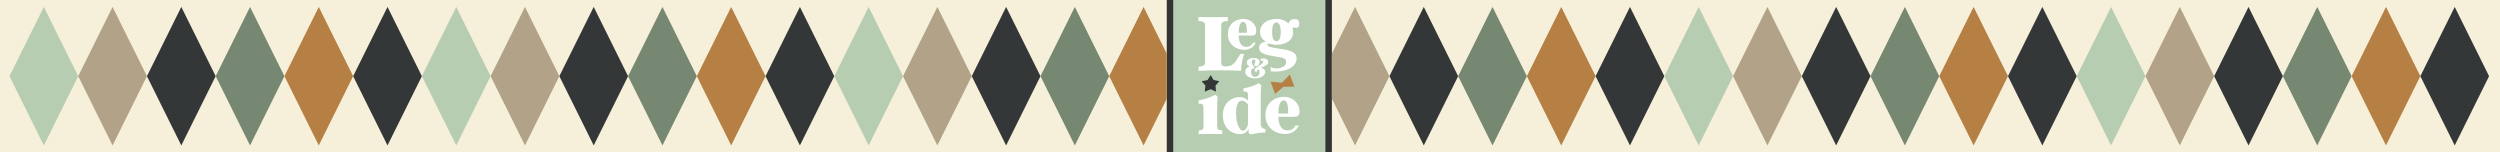 <svg xml:space="preserve" data-sanitized-enable-background="new 0 0 9589.61 583.94" viewBox="0 0 9589.61 583.94" height="583.94px" width="9589.61px" y="0px" x="0px" xmlns:xlink="http://www.w3.org/1999/xlink" xmlns="http://www.w3.org/2000/svg" id="Layer_1" version="1.1">
<rect x="0" y="0" width="9589.61" height="583.94" fill="#333333" stroke="none"/>
<g>
	<rect height="583.747" width="4475.506" fill="#F6F0DA"></rect>
	<polygon points="299.996,292.228 234.173,159.57 168.171,26.566 102.169,159.57 36.345,292.228 102.169,424.883 
		168.171,557.889 234.173,424.883" fill="#B7CDB1"></polygon>
	<polygon points="563.648,292.228 497.824,159.57 431.822,26.566 365.821,159.57 299.997,292.228 365.821,424.883 
		431.822,557.889 497.824,424.883" fill="#B2A288"></polygon>
	<polygon points="827.299,292.228 761.476,159.57 695.474,26.566 629.472,159.57 563.648,292.228 629.472,424.883 
		695.474,557.889 761.476,424.883" fill="#333738"></polygon>
	<polygon points="1090.95,292.228 1025.128,159.57 959.125,26.566 893.123,159.57 827.299,292.228 893.123,424.883 
		959.125,557.889 1025.128,424.883" fill="#768772"></polygon>
	<polygon points="1354.602,292.228 1288.778,159.57 1222.775,26.566 1156.774,159.57 1090.95,292.228 
		1156.774,424.883 1222.775,557.889 1288.778,424.883" fill="#B68044"></polygon>
	<polygon points="1618.253,292.228 1552.43,159.57 1486.427,26.566 1420.426,159.57 1354.602,292.228 
		1420.426,424.883 1486.427,557.889 1552.43,424.883" fill="#333738"></polygon>
	<polygon points="1881.903,292.228 1816.081,159.57 1750.078,26.566 1684.077,159.57 1618.253,292.228 
		1684.077,424.883 1750.078,557.889 1816.081,424.883" fill="#B7CDB1"></polygon>
	<polygon points="2145.556,292.228 2079.732,159.57 2013.729,26.566 1947.728,159.57 1881.904,292.228 
		1947.728,424.883 2013.729,557.889 2079.732,424.883" fill="#B2A288"></polygon>
	<polygon points="2409.206,292.228 2343.385,159.57 2277.382,26.566 2211.379,159.57 2145.556,292.228 
		2211.379,424.883 2277.382,557.889 2343.385,424.883" fill="#333738"></polygon>
	<polygon points="2672.858,292.228 2607.036,159.57 2541.033,26.566 2475.031,159.57 2409.206,292.228 
		2475.031,424.883 2541.033,557.889 2607.036,424.883" fill="#768772"></polygon>
	<polygon points="2936.509,292.228 2870.687,159.57 2804.685,26.566 2738.682,159.57 2672.858,292.228 
		2738.682,424.883 2804.685,557.889 2870.687,424.883" fill="#B68044"></polygon>
	<polygon points="3200.161,292.228 3134.338,159.57 3068.336,26.566 3002.333,159.57 2936.509,292.228 
		3002.333,424.883 3068.336,557.889 3134.338,424.883" fill="#333738"></polygon>
	<polygon points="3463.812,292.228 3397.989,159.57 3331.986,26.566 3265.984,159.57 3200.161,292.228 
		3265.984,424.883 3331.986,557.889 3397.989,424.883" fill="#B7CDB1"></polygon>
	<polygon points="3727.464,292.228 3661.64,159.57 3595.637,26.566 3529.635,159.57 3463.812,292.228 
		3529.635,424.883 3595.637,557.889 3661.64,424.883" fill="#B2A288"></polygon>
	<polygon points="3991.114,292.228 3925.291,159.57 3859.289,26.566 3793.285,159.57 3727.464,292.228 
		3793.285,424.883 3859.289,557.889 3925.291,424.883" fill="#333738"></polygon>
	<polygon points="4254.766,292.228 4188.941,159.57 4122.94,26.566 4056.938,159.57 3991.114,292.228 
		4056.938,424.883 4122.94,557.889 4188.941,424.883" fill="#768772"></polygon>
</g>
<g>
	<rect height="583.699" width="583.699" fill="#B7CDB1" x="4500.314"></rect>
	<path d="M4761.237,271.477c-57.495-2.331-109.999-2.331-163.836,0v-15.624c19.274-1.332,24.922-4.982,24.922-16.619
		V97.002c0-11.632-6.317-15.623-25.589-16.62v-15.29c37.554,1,75.775,1,112.986,0v15.29c-18.938,0.997-25.248,4.987-25.248,16.62
		V239.9c0,10.971,5.313,14.622,15.287,14.956c23.263-0.334,32.895-8.307,43.534-24.925l14.621-22.934h14.625
		C4764.226,229.264,4760.241,251.2,4761.237,271.477z" fill="#FFFFFF"></path>
	<path d="M4772.41,191.068c-32.051,0-62.286-21.142-62.286-60.019c0-39.556,30.235-58.425,58.651-58.425
		c31.606,0,50.015,23.643,50.015,45.012c0,12.732-4.091,18.642-15.686,18.642h-51.611c0,17.509,4.775,43.423,29.102,43.423
		c9.558,0,19.104-3.635,25.464-15.686h10.678C4806.745,185.387,4787.647,191.068,4772.41,191.068z M4768.31,83.994
		c-11.134,0-16.816,15.229-16.816,41.83h31.374C4782.868,99.223,4779.694,83.994,4768.31,83.994z" fill="#FFFFFF"></path>
	<path d="M4688.312,500.541v13.814c-30.295-0.586-60.298-0.586-90.298,0v-13.814
		c10.299-1.176,18.237-3.534,18.237-10.881v-76.482c0-13.816-6.174-17.048-18.237-14.699v-13.527
		c20.589-3.529,44.13-10.295,63.243-21.176c4.111,1.77,7.637,5.291,9.406,9.413c-1.769,16.175-1.769,27.349-1.769,46.462v70.01
		C4668.894,497.007,4676.546,499.365,4688.312,500.541z" fill="#FFFFFF"></path>
	<path d="M4854.04,495.229v12.84c-19.69,0.274-41.818,4.373-56.023,7.372c-5.198-1.637-7.656-4.915-9.565-8.2
		l1.909-10.65h-2.453c-3.558,8.195-13.668,18.035-32.253,18.035c-26.78,0-65.039-19.396-65.039-72.414
		c0-48.637,35.801-69.957,63.678-69.957c22.13,0,29.784,12.021,32.792,13.936v-21.311c0-12.568-5.737-15.58-17.227-13.396v-12.571
		c19.134-3.272,41.279-9.56,58.761-19.671c4.09,1.641,7.107,4.919,9.015,8.746c-1.636,15.028-1.636,25.41-1.636,42.905v103.837
		C4835.999,488.395,4843.378,493.305,4854.04,495.229z M4787.085,400.671c-2.189-1.913-11.208-14.751-23.776-14.751
		c-15.307,0-21.867,21.856-21.867,47.814c0,41.541,13.667,67.492,26.509,67.492c10.112,0,18.586-16.389,19.134-27.313V400.671z" fill="#FFFFFF"></path>
	<path d="M4928.913,513.887c-38.529,0-74.873-25.412-74.873-72.141c0-47.548,36.344-70.226,70.498-70.226
		c37.979,0,60.119,28.415,60.119,54.104c0,15.297-4.924,22.413-18.85,22.413h-62.035c0,21.04,5.729,52.188,34.984,52.188
		c11.477,0,22.947-4.378,30.595-18.855h12.847C4970.175,507.059,4947.222,513.887,4928.913,513.887z M4923.985,385.177
		c-13.385,0-20.213,18.314-20.213,50.288h37.709C4941.481,403.491,4937.659,385.177,4923.985,385.177z" fill="#FFFFFF"></path>
	<polygon points="4873.722,313.389 4891.12,360.05 4923.201,332.854 4964.969,332.518 4947.571,285.853 
		4917.366,317.218" fill="#B68044"></polygon>
	<g>
		<path d="M4623.747,328.24l-14.456-16.657l22.775-4.681l11.859-18.848l11.389,18.848l21.721,4.681l-14.451,16.657
			l1.629,23.434l-20.288-9.562l-22.865,9.562L4623.747,328.24z" fill="#333738"></path>
	</g>
	<path d="M4962.301,105.26c3.331,0,6.091,1.66,9.962,1.66c9.959,0,11.342-9.955,11.342-16.042
		c0-11.893-5.531-17.699-17.428-17.699c-12.443,0-20.194,6.084-23.789,16.867c-12.447-10.509-23.783-17.421-46.184-17.421
		c-35.115,0-63.054,19.634-63.054,49.783c0,15.76,8.021,29.317,22.673,37.056c-17.693,2.494-25.987,11.898-25.987,23.791
		c0,12.165,8.554,23.784,37.886,28.763l50.057,9.402c12.443,2.763,15.766,8.848,15.766,16.318c0,17.703-19.909,24.617-37.611,24.617
		c-10.317,0-17.422-2.541-21.565-6.246v17.304c5.668,0.73,11.677,1.105,17.969,1.105c45.632,0,81.312-19.629,81.312-50.61
		c0-23.229-21.852-30.419-63.891-36.784l-27.66-4.7c-16.313-2.765-19.908-5.802-19.908-10.233c0-4.427,2.756-4.705,4.977-4.705
		c3.039,0,12.176,4.151,29.596,4.151c34.564,0,63.326-16.315,63.326-47.295c0-7.745-1.66-12.997-1.66-15.488
		C4958.157,107.195,4959.54,105.26,4962.301,105.26z M4896.204,158.087c-12.994,0-16.59-16.599-16.59-35.408
		c0-18.524,3.596-36.501,16.59-36.501c12.727,0,16.592,17.978,16.592,36.501C4912.796,141.488,4908.931,158.087,4896.204,158.087z" fill="#FFFFFF"></path>
	<path d="M4835.615,260.136c11.55,1.686,17.456,7.825,17.573,15.888c0.242,15.044-20.348,24.795-38.281,24.795
		c-22.15,0-38.406-9.751-38.406-25.637c0-14.205,13.253-20.103,18.667-19.862c-5.658-0.723-12.879-6.619-12.879-15.047
		c0-11.55,12.76-17.933,25.999-17.933c9.266,0,23.234,2.408,23.234,15.65c0,8.061-5.184,15.769-13.121,15.769
		c-4.45,0-7.461-2.651-7.461-6.382c0-4.454,4.451-5.412,4.451-11.072c0-4.215-1.69-8.55-6.508-8.55
		c-5.77,0-7.216,6.989-7.216,11.556c0,5.782,2.279,12.641,9.991,16.256l-2.292,7.097l-1.677-0.119
		c-5.059,0.479-8.914,4.936-8.914,13.363c0,9.265,4.812,18.78,16.131,18.78c13.963,0,16.5-12.162,16.5-18.78
		c0-5.057-1.697-8.669-5.428-8.669c-4.576,0-6.135,4.692-2.398,7.825h-7.711c-2.77-1.326-4.211-3.374-4.211-5.779
		c0-4.21,3.615-7.587,8.062-10.35l15.41-10.352c5.533-3.731,10.594-7.465,10.594-12.041c0-3.128-2.9-5.057-8.426-3.731
		c-0.723,0.241-1.566-0.36-2.652-3.009c-0.844-2.289-0.359-3.25,0.727-3.734c2.289-0.96,7.221-1.924,11.076-1.924
		c7.581,0,18.057,3.609,18.057,13.599C4864.507,250.387,4848.377,254.719,4835.615,260.136z" fill="#FFFFFF"></path>
</g>
<g>
	<rect height="583.707" width="4480.748" fill="#F6F0DA" x="5108.862"></rect>
	<polygon points="5593.217,292.208 5527.398,159.559 5461.401,26.564 5395.402,159.559 5329.586,292.208 
		5395.402,424.854 5461.401,557.851 5527.398,424.854" fill="#333738"></polygon>
	<polygon points="5856.852,292.208 5791.031,159.559 5725.035,26.564 5659.038,159.559 5593.217,292.208 
		5659.038,424.854 5725.035,557.851 5791.031,424.854" fill="#768772"></polygon>
	<polygon points="6120.482,292.208 6054.666,159.559 5988.668,26.564 5922.67,159.559 5856.852,292.208 
		5922.67,424.854 5988.668,557.851 6054.666,424.854" fill="#B68044"></polygon>
	<polygon points="6384.115,292.208 6318.3,159.559 6252.3,26.564 6186.303,159.559 6120.482,292.208 
		6186.303,424.854 6252.3,557.851 6318.3,424.854" fill="#333738"></polygon>
	<polygon points="6647.75,292.208 6581.933,159.559 6515.933,26.564 6449.936,159.559 6384.115,292.208 
		6449.936,424.854 6515.933,557.851 6581.933,424.854" fill="#B7CDB1"></polygon>
	<polygon points="6911.384,292.208 6845.565,159.559 6779.566,26.564 6713.569,159.559 6647.752,292.208 
		6713.569,424.854 6779.566,557.851 6845.565,424.854" fill="#B2A288"></polygon>
	<polygon points="7175.017,292.208 7109.199,159.559 7043.199,26.564 6977.203,159.559 6911.384,292.208 
		6977.203,424.854 7043.199,557.851 7109.199,424.854" fill="#333738"></polygon>
	<polygon points="7438.65,292.208 7372.831,159.559 7306.836,26.564 7240.836,159.559 7175.017,292.208 
		7240.836,424.854 7306.836,557.851 7372.831,424.854" fill="#768772"></polygon>
	<polygon points="7702.283,292.208 7636.464,159.559 7570.468,26.564 7504.469,159.559 7438.65,292.208 
		7504.469,424.854 7570.468,557.851 7636.464,424.854" fill="#B68044"></polygon>
	<polygon points="7965.918,292.208 7900.098,159.559 7834.101,26.564 7768.102,159.559 7702.283,292.208 
		7768.102,424.854 7834.101,557.851 7900.098,424.854" fill="#333738"></polygon>
	<polygon points="8229.55,292.208 8163.73,159.559 8097.733,26.564 8031.734,159.559 7965.918,292.208 
		8031.734,424.854 8097.733,557.851 8163.73,424.854" fill="#B7CDB1"></polygon>
	<polygon points="8493.183,292.208 8427.364,159.559 8361.366,26.564 8295.368,159.559 8229.55,292.208 
		8295.368,424.854 8361.366,557.851 8427.364,424.854" fill="#B2A288"></polygon>
	<polygon points="8756.815,292.208 8690.999,159.559 8625.001,26.564 8558.999,159.559 8493.183,292.208 
		8558.999,424.854 8625.001,557.851 8690.999,424.854" fill="#333738"></polygon>
	<polygon points="9020.45,292.208 8954.632,159.559 8888.632,26.564 8822.634,159.559 8756.815,292.208 
		8822.634,424.854 8888.632,557.851 8954.632,424.854" fill="#768772"></polygon>
	<polygon points="9284.083,292.208 9218.262,159.559 9152.265,26.564 9086.267,159.559 9020.45,292.208 
		9086.267,424.854 9152.265,557.851 9218.262,424.854" fill="#B68044"></polygon>
	<polygon points="9547.713,292.208 9481.897,159.559 9415.897,26.564 9349.901,159.559 9284.083,292.208 
		9349.901,424.854 9415.897,557.851 9481.897,424.854" fill="#333738"></polygon>
</g>
<g>
	<polygon points="4452.593,159.57 4386.591,26.566 4320.589,159.57 4254.766,292.228 4320.589,424.883 
		4386.591,557.889 4452.593,424.883 4475.506,378.708 4475.506,205.747" fill="#B68044"></polygon>
</g>
<g>
	<polygon points="5263.766,159.559 5197.769,26.564 5131.772,159.559 5108.862,205.729 5108.862,378.685 
		5131.772,424.854 5197.769,557.851 5263.766,424.854 5329.586,292.208" fill="#B2A288"></polygon>
</g>
</svg>
